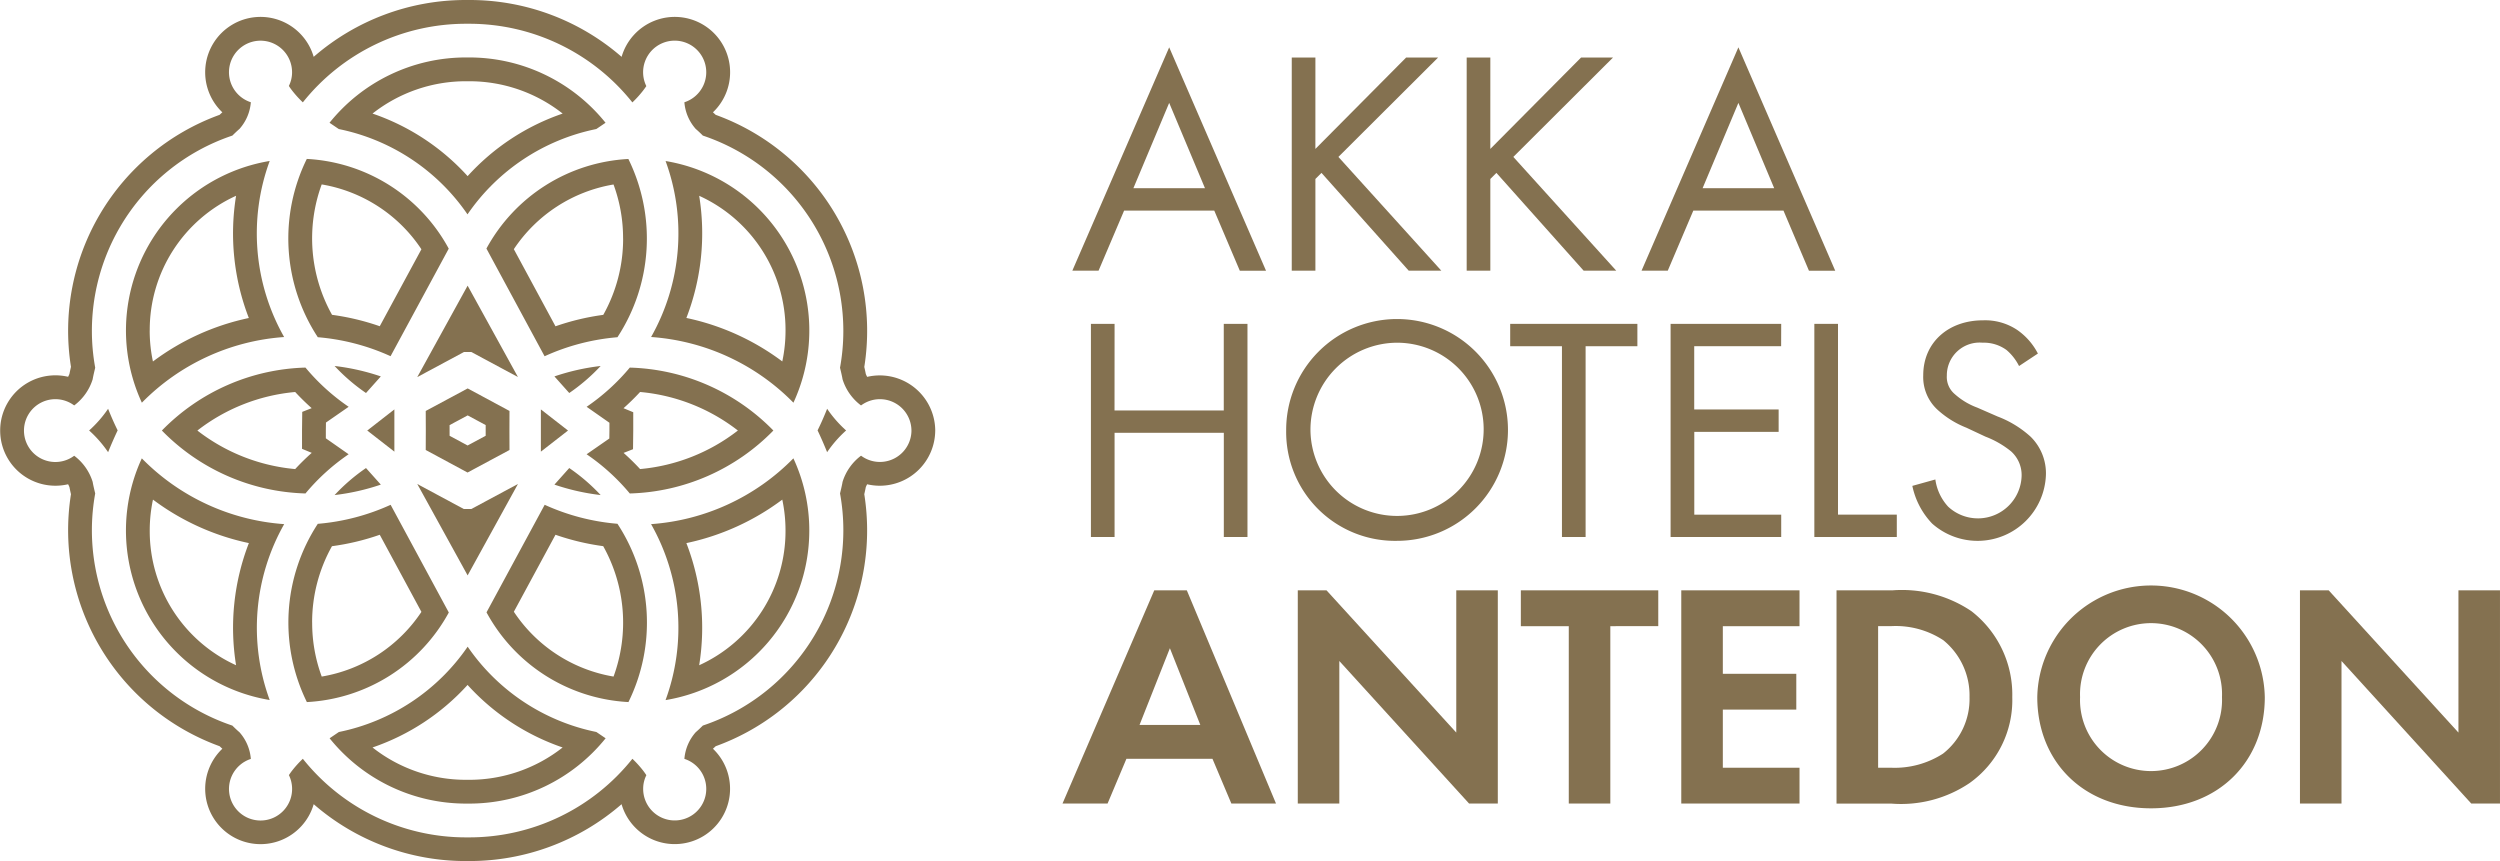 <svg id="Group_162594" data-name="Group 162594" xmlns="http://www.w3.org/2000/svg" width="183.074" height="63.055" viewBox="0 0 183.074 63.055">
  <g id="Group_2" data-name="Group 2" transform="translate(0)">
    <path id="Path_83489" data-name="Path 83489" d="M824.227,53.495,822,47.878l-2.223,5.617Zm.89,2.48h-6.3l-1.38,3.276h-3.3l6.717-15.609h2.386l6.529,15.609H826.5Z" transform="translate(-736.329 -0.41)" fill="#847150"/>
    <path id="Path_83490" data-name="Path 83490" d="M831.528,59.251V43.642h2.106l9.5,10.414V43.642h3.042V59.251h-2.106l-9.5-10.437V59.251Z" transform="translate(-736.492 -0.41)" fill="#847150"/>
    <path id="Path_83491" data-name="Path 83491" d="M854.57,46.264V59.251h-3.042V46.264h-3.51V43.642h10.063v2.621Z" transform="translate(-736.647 -0.41)" fill="#847150"/>
    <path id="Path_83492" data-name="Path 83492" d="M868.535,46.264H862.92v3.487H868.3v2.621H862.92V56.63h5.616v2.621h-8.659V43.642h8.659Z" transform="translate(-736.758 -0.41)" fill="#847150"/>
    <path id="Path_83493" data-name="Path 83493" d="M874.4,56.63h.934A6.53,6.53,0,0,0,879.15,55.6a5.077,5.077,0,0,0,1.943-4.143,5.2,5.2,0,0,0-1.919-4.165,6.353,6.353,0,0,0-3.839-1.029H874.4Zm1.029-12.988a9.1,9.1,0,0,1,5.8,1.522,7.727,7.727,0,0,1,2.995,6.294,7.449,7.449,0,0,1-3.135,6.3,8.964,8.964,0,0,1-5.71,1.5h-4.025V43.642Z" transform="translate(-736.866 -0.41)" fill="#847150"/>
    <path id="Path_83494" data-name="Path 83494" d="M899.72,51.456a5.2,5.2,0,1,0-10.391,0,5.2,5.2,0,1,0,10.391,0m3.135,0c0,4.751-3.417,8.144-8.331,8.144s-8.33-3.393-8.33-8.144a8.332,8.332,0,0,1,16.661,0" transform="translate(-737.005 -0.407)" fill="#847150"/>
    <path id="Path_83495" data-name="Path 83495" d="M905.612,59.251V43.642h2.106l9.5,10.414V43.642h3.042V59.251h-2.106l-9.5-10.437V59.251Z" transform="translate(-737.187 -0.41)" fill="#847150"/>
    <path id="Path_83496" data-name="Path 83496" d="M832.449,31.754a6.342,6.342,0,1,0,6.341-6.435,6.368,6.368,0,0,0-6.341,6.435m-1.779,0a8.121,8.121,0,1,1,8.12,8.073,7.968,7.968,0,0,1-8.12-8.073" transform="translate(-736.484 -0.222)" fill="#847150"/>
    <path id="Path_83497" data-name="Path 83497" d="M832.813,10.946l6.646-6.693h2.34l-7.3,7.278,7.536,8.33h-2.387l-6.388-7.16-.445.444v6.716h-1.732V4.253h1.732Z" transform="translate(-736.488 -0.04)" fill="#847150"/>
    <path id="Path_83498" data-name="Path 83498" d="M845.744,10.946l6.646-6.693h2.34l-7.3,7.278,7.536,8.33h-2.387l-6.388-7.16-.445.444v6.716h-1.732V4.253h1.732Z" transform="translate(-736.609 -0.04)" fill="#847150"/>
    <path id="Path_83499" data-name="Path 83499" d="M884.773,27.027a3.769,3.769,0,0,0-.912-1.17,2.809,2.809,0,0,0-1.755-.539,2.4,2.4,0,0,0-2.621,2.411,1.635,1.635,0,0,0,.585,1.357,5.108,5.108,0,0,0,1.637.983l1.5.655a7.577,7.577,0,0,1,2.41,1.475,3.752,3.752,0,0,1,1.123,2.831,5.008,5.008,0,0,1-8.33,3.534,5.657,5.657,0,0,1-1.451-2.761l1.685-.469a3.678,3.678,0,0,0,.936,1.989A3.2,3.2,0,0,0,884.96,35.1a2.326,2.326,0,0,0-.773-1.826,6.809,6.809,0,0,0-1.871-1.076l-1.4-.656a6.893,6.893,0,0,1-2.082-1.287,3.243,3.243,0,0,1-1.077-2.551c0-2.41,1.849-4.025,4.375-4.025a4.232,4.232,0,0,1,2.5.7,4.736,4.736,0,0,1,1.521,1.733Z" transform="translate(-736.919 -0.222)" fill="#847150"/>
    <path id="Path_83500" data-name="Path 83500" d="M871.446,23.941V37.911h4.306V39.55h-6.038V23.941Z" transform="translate(-736.85 -0.225)" fill="#847150"/>
    <path id="Path_83501" data-name="Path 83501" d="M867.183,25.579h-6.365v4.633H867v1.639h-6.177v6.061h6.365V39.55h-8.1V23.941h8.1Z" transform="translate(-736.751 -0.225)" fill="#847150"/>
    <path id="Path_83502" data-name="Path 83502" d="M852.752,25.579V39.55h-1.732V25.579H847.23V23.941h9.314v1.638Z" transform="translate(-736.639 -0.225)" fill="#847150"/>
    <path id="Path_83503" data-name="Path 83503" d="M817.964,30.283h8V23.941H827.7V39.55h-1.732V31.92h-8v7.63h-1.732V23.941h1.732Z" transform="translate(-736.348 -0.225)" fill="#847150"/>
    <path id="Path_83504" data-name="Path 83504" d="M824.575,13.815l-2.621-6.248-2.621,6.248Zm.679,1.638h-6.6l-1.871,4.4h-1.92L821.954,3.5l7.091,16.358h-1.919Z" transform="translate(-736.335 -0.033)" fill="#847150"/>
    <path id="Path_83505" data-name="Path 83505" d="M866.654,13.815l-2.621-6.248-2.621,6.248Zm.679,1.638h-6.6l-1.871,4.4h-1.92L864.033,3.5l7.091,16.358H869.2Z" transform="translate(-736.731 -0.033)" fill="#847150"/>
    <path id="Path_83506" data-name="Path 83506" d="M796.73,33.4q-.327-.814-.7-1.6c.251-.506.485-1.039.7-1.582a8.644,8.644,0,0,0,1.39,1.589,8.644,8.644,0,0,0-1.39,1.589" transform="translate(-736.159 -0.284)" fill="#847150"/>
    <path id="Path_83507" data-name="Path 83507" d="M758.648,45.937a11.393,11.393,0,0,1,1.453-5.589,17.736,17.736,0,0,0,3.5-.837l3.05,5.647a10.946,10.946,0,0,1-7.3,4.737,11.347,11.347,0,0,1-.7-3.958m.412-7.227a13.207,13.207,0,0,0-.8,13.053,12.59,12.59,0,0,0,10.394-6.56l-4.26-7.886a16.066,16.066,0,0,1-5.334,1.393" transform="translate(-735.791 -0.35)" fill="#847150"/>
    <path id="Path_83508" data-name="Path 83508" d="M770.125,42.472l-3.686-6.692,3.408,1.832.278,0h.268l3.418-1.835Z" transform="translate(-735.881 -0.336)" fill="#847150"/>
    <path id="Path_83509" data-name="Path 83509" d="M773.557,45.15l3.05-5.64a17.85,17.85,0,0,0,3.495.835,11.48,11.48,0,0,1,.757,9.55,10.938,10.938,0,0,1-7.3-4.746m8.391,6.613a13.195,13.195,0,0,0-.805-13.056,16.059,16.059,0,0,1-5.329-1.39l-4.26,7.876a12.576,12.576,0,0,0,10.394,6.57" transform="translate(-735.929 -0.35)" fill="#847150"/>
    <path id="Path_83510" data-name="Path 83510" d="M782.37,31.808l0-1.366-.712-.294q.634-.562,1.213-1.188a13.671,13.671,0,0,1,7.162,2.822,13.671,13.671,0,0,1-7.162,2.822q-.575-.621-1.208-1.183l.691-.271Zm-3.413-1.763,1.669,1.168,0,.57-.008.584-1.663,1.153a15.405,15.405,0,0,1,3.163,2.872,15.276,15.276,0,0,0,10.514-4.61,15.282,15.282,0,0,0-10.514-4.608,15.434,15.434,0,0,1-3.163,2.872" transform="translate(-735.998 -0.255)" fill="#847150"/>
    <path id="Path_83511" data-name="Path 83511" d="M770.125,21.117l3.686,6.692L770.4,25.977l-.278,0h-.268l-3.417,1.835Z" transform="translate(-735.881 -0.198)" fill="#847150"/>
    <path id="Path_83512" data-name="Path 83512" d="M768.81,31.8l0-.4,1.325-.711,1.318.71v.782l-1.324.712-1.318-.71Zm-1.747-1.436.006,1.429-.006,1.43,3.062,1.65,3.072-1.65-.005-1.43.005-1.429-3.062-1.65Z" transform="translate(-735.887 -0.27)" fill="#847150"/>
    <path id="Path_83513" data-name="Path 83513" d="M763.1,55.186a16.683,16.683,0,0,0,6.96-4.58,16.68,16.68,0,0,0,6.961,4.58,11.044,11.044,0,0,1-6.854,2.368h-.22a11.033,11.033,0,0,1-6.847-2.368m-2.462-1.134-.681.461a12.81,12.81,0,0,0,10,4.783h.213a12.811,12.811,0,0,0,10-4.783l-.68-.461a15.071,15.071,0,0,1-9.423-6.247,15.072,15.072,0,0,1-9.422,6.247" transform="translate(-735.82 -0.449)" fill="#847150"/>
    <path id="Path_83514" data-name="Path 83514" d="M757.82,31.758l0,1.365.712.294a16.936,16.936,0,0,0-1.213,1.188,13.677,13.677,0,0,1-7.162-2.821,13.664,13.664,0,0,1,7.162-2.823q.575.621,1.208,1.183l-.691.272Zm3.413,1.762-1.669-1.168,0-.57.009-.584,1.662-1.153a15.432,15.432,0,0,1-3.163-2.872,15.276,15.276,0,0,0-10.514,4.61,15.28,15.28,0,0,0,10.514,4.608,15.4,15.4,0,0,1,3.163-2.872" transform="translate(-735.703 -0.255)" fill="#847150"/>
    <path id="Path_83515" data-name="Path 83515" d="M777.024,8.357a16.676,16.676,0,0,0-6.96,4.581A16.676,16.676,0,0,0,763.1,8.357a11.044,11.044,0,0,1,6.855-2.367h.219a11.033,11.033,0,0,1,6.848,2.367m2.462,1.134.68-.461a12.814,12.814,0,0,0-10-4.783h-.213a12.813,12.813,0,0,0-10,4.783l.681.461a15.074,15.074,0,0,1,9.423,6.247,15.072,15.072,0,0,1,9.422-6.247" transform="translate(-735.82 -0.04)" fill="#847150"/>
    <path id="Path_83516" data-name="Path 83516" d="M766.65,18.365,763.6,24a17.826,17.826,0,0,0-3.494-.835,11.48,11.48,0,0,1-.757-9.55,10.933,10.933,0,0,1,7.3,4.746m-8.391-6.613a13.2,13.2,0,0,0,.805,13.056,16.064,16.064,0,0,1,5.329,1.39l4.26-7.876a12.576,12.576,0,0,0-10.395-6.57" transform="translate(-735.791 -0.11)" fill="#847150"/>
    <path id="Path_83517" data-name="Path 83517" d="M793.567,24.312a10.857,10.857,0,0,1-.237,2.268,17.871,17.871,0,0,0-7.024-3.184,17.166,17.166,0,0,0,.938-8.946,10.792,10.792,0,0,1,6.323,9.863m.578,5.291a12.584,12.584,0,0,0-9.362-17.7,15.393,15.393,0,0,1-1.061,12.887A16.189,16.189,0,0,1,794.144,29.6" transform="translate(-736.043 -0.112)" fill="#847150"/>
    <path id="Path_83518" data-name="Path 83518" d="M793.566,39.172a10.79,10.79,0,0,1-6.323,9.862,17.172,17.172,0,0,0-.937-8.945,17.874,17.874,0,0,0,7.023-3.184,10.857,10.857,0,0,1,.237,2.268m1.741,0a12.527,12.527,0,0,0-1.164-5.291A16.2,16.2,0,0,1,783.721,38.7a15.384,15.384,0,0,1,1.06,12.886,12.581,12.581,0,0,0,10.526-12.41" transform="translate(-736.043 -0.318)" fill="#847150"/>
    <path id="Path_83519" data-name="Path 83519" d="M802.337,31.527a2.311,2.311,0,0,1-3.692,1.843,3.8,3.8,0,0,0-1.355,1.922c-.027.193-.152.707-.184.84a15.084,15.084,0,0,1-10.045,17c-.086.085-.31.307-.522.489a3.34,3.34,0,0,0-.83,1.951,2.31,2.31,0,1,1-3.019,2.2,2.225,2.225,0,0,1,.234-1.005c-.021-.034-.1-.155-.24-.34a8,8,0,0,0-.782-.862,15.274,15.274,0,0,1-11.961,5.756h-.213a15.272,15.272,0,0,1-11.96-5.756,8.005,8.005,0,0,0-.783.862c-.085.11-.147.2-.186.257l-.052.076a2.311,2.311,0,1,1-2.787-1.184,3.333,3.333,0,0,0-.83-1.951c-.212-.182-.436-.4-.522-.489a15.091,15.091,0,0,1-10.045-17c-.032-.133-.157-.647-.184-.84a3.8,3.8,0,0,0-1.355-1.922,2.3,2.3,0,1,1,0-3.684,3.8,3.8,0,0,0,1.355-1.922c.027-.193.153-.707.184-.84a15.091,15.091,0,0,1,10.045-17c.086-.085.31-.307.522-.489a3.333,3.333,0,0,0,.83-1.951,2.31,2.31,0,1,1,3.019-2.2,2.22,2.22,0,0,1-.234,1.005,4.075,4.075,0,0,0,.24.341,7.8,7.8,0,0,0,.783.862,15.272,15.272,0,0,1,11.96-5.756h.213A15.274,15.274,0,0,1,781.9,7.5a7.883,7.883,0,0,0,.782-.862c.085-.111.147-.2.187-.257l.052-.076a2.312,2.312,0,1,1,2.787,1.184,3.34,3.34,0,0,0,.83,1.951c.212.182.436.4.522.489a15.084,15.084,0,0,1,10.045,17c.033.133.157.647.184.84a3.8,3.8,0,0,0,1.355,1.922,2.31,2.31,0,0,1,3.692,1.842m1.742.008a4.063,4.063,0,0,0-4.053-4.05,4.107,4.107,0,0,0-.932.107,2.209,2.209,0,0,1-.1-.213c-.02-.11-.053-.268-.11-.515A16.823,16.823,0,0,0,788,8.409c-.062-.059-.131-.122-.2-.184a4.053,4.053,0,1,0-6.689-4.062A16.953,16.953,0,0,0,769.941,0h-.206a16.959,16.959,0,0,0-11.173,4.163,4.053,4.053,0,1,0-6.689,4.062c-.07.062-.139.125-.2.184a16.824,16.824,0,0,0-10.885,18.455c-.059.257-.092.415-.11.516a2.189,2.189,0,0,1-.1.212,4.107,4.107,0,0,0-.932-.107,4.042,4.042,0,1,0,0,8.084,4.107,4.107,0,0,0,.932-.107,2.189,2.189,0,0,1,.1.212c.019.1.051.261.11.516a16.823,16.823,0,0,0,10.886,18.455c.062.059.131.122.2.184a4.053,4.053,0,1,0,6.689,4.061,16.952,16.952,0,0,0,11.166,4.164h.207a16.961,16.961,0,0,0,11.172-4.163A4.053,4.053,0,1,0,787.8,54.83c.069-.062.138-.125.2-.184A16.793,16.793,0,0,0,799.09,38.829a17,17,0,0,0-.208-2.639c.057-.248.09-.406.11-.515a2.2,2.2,0,0,1,.1-.212,4.107,4.107,0,0,0,.932.107,4.06,4.06,0,0,0,4.053-4.035" transform="translate(-735.591)" fill="#847150"/>
    <path id="Path_83520" data-name="Path 83520" d="M781.56,17.578a11.39,11.39,0,0,1-1.453,5.589,17.8,17.8,0,0,0-3.5.837l-3.05-5.647a10.948,10.948,0,0,1,7.3-4.737,11.343,11.343,0,0,1,.7,3.958m-.413,7.227a13.2,13.2,0,0,0,.8-13.053,12.589,12.589,0,0,0-10.394,6.56l4.259,7.886a16.066,16.066,0,0,1,5.334-1.393" transform="translate(-735.929 -0.11)" fill="#847150"/>
    <path id="Path_83521" data-name="Path 83521" d="M746.643,24.312a10.792,10.792,0,0,1,6.323-9.863A17.176,17.176,0,0,0,753.9,23.4a17.873,17.873,0,0,0-7.023,3.184,10.857,10.857,0,0,1-.237-2.268m-.578,5.291a16.187,16.187,0,0,1,10.423-4.814A15.384,15.384,0,0,1,755.428,11.9a12.585,12.585,0,0,0-9.362,17.7" transform="translate(-735.678 -0.112)" fill="#847150"/>
    <path id="Path_83522" data-name="Path 83522" d="M746.643,39.172a10.857,10.857,0,0,1,.237-2.268,17.873,17.873,0,0,0,7.023,3.184,17.173,17.173,0,0,0-.937,8.945,10.79,10.79,0,0,1-6.323-9.862m-.578-5.291a12.585,12.585,0,0,0,9.362,17.7A15.384,15.384,0,0,1,756.489,38.7a16.192,16.192,0,0,1-10.423-4.814" transform="translate(-735.678 -0.318)" fill="#847150"/>
    <path id="Path_83523" data-name="Path 83523" d="M775.574,31.838v1.52l1.987-1.546-1.987-1.547Z" transform="translate(-735.966 -0.284)" fill="#847150"/>
    <path id="Path_83524" data-name="Path 83524" d="M779.96,36.578a16.336,16.336,0,0,1-3.383-.765l1.085-1.214a13.77,13.77,0,0,1,2.3,1.979" transform="translate(-735.976 -0.325)" fill="#847150"/>
    <path id="Path_83525" data-name="Path 83525" d="M779.96,27.055a16.329,16.329,0,0,0-3.383.764l1.085,1.215a13.77,13.77,0,0,0,2.3-1.979" transform="translate(-735.976 -0.254)" fill="#847150"/>
    <path id="Path_83526" data-name="Path 83526" d="M764.726,31.838v1.52l-1.987-1.546,1.987-1.547Z" transform="translate(-735.846 -0.284)" fill="#847150"/>
    <path id="Path_83527" data-name="Path 83527" d="M760.327,36.578a16.337,16.337,0,0,0,3.383-.765L762.625,34.6a13.772,13.772,0,0,0-2.3,1.979" transform="translate(-735.823 -0.325)" fill="#847150"/>
    <path id="Path_83528" data-name="Path 83528" d="M760.327,27.055a16.33,16.33,0,0,1,3.383.764l-1.085,1.215a13.772,13.772,0,0,1-2.3-1.979" transform="translate(-735.823 -0.254)" fill="#847150"/>
    <path id="Path_83529" data-name="Path 83529" d="M743.569,33.4q.327-.814.7-1.6c-.251-.506-.485-1.038-.7-1.581a8.639,8.639,0,0,1-1.39,1.589,8.639,8.639,0,0,1,1.39,1.589" transform="translate(-735.653 -0.284)" fill="#847150"/>
  </g>
</svg>
